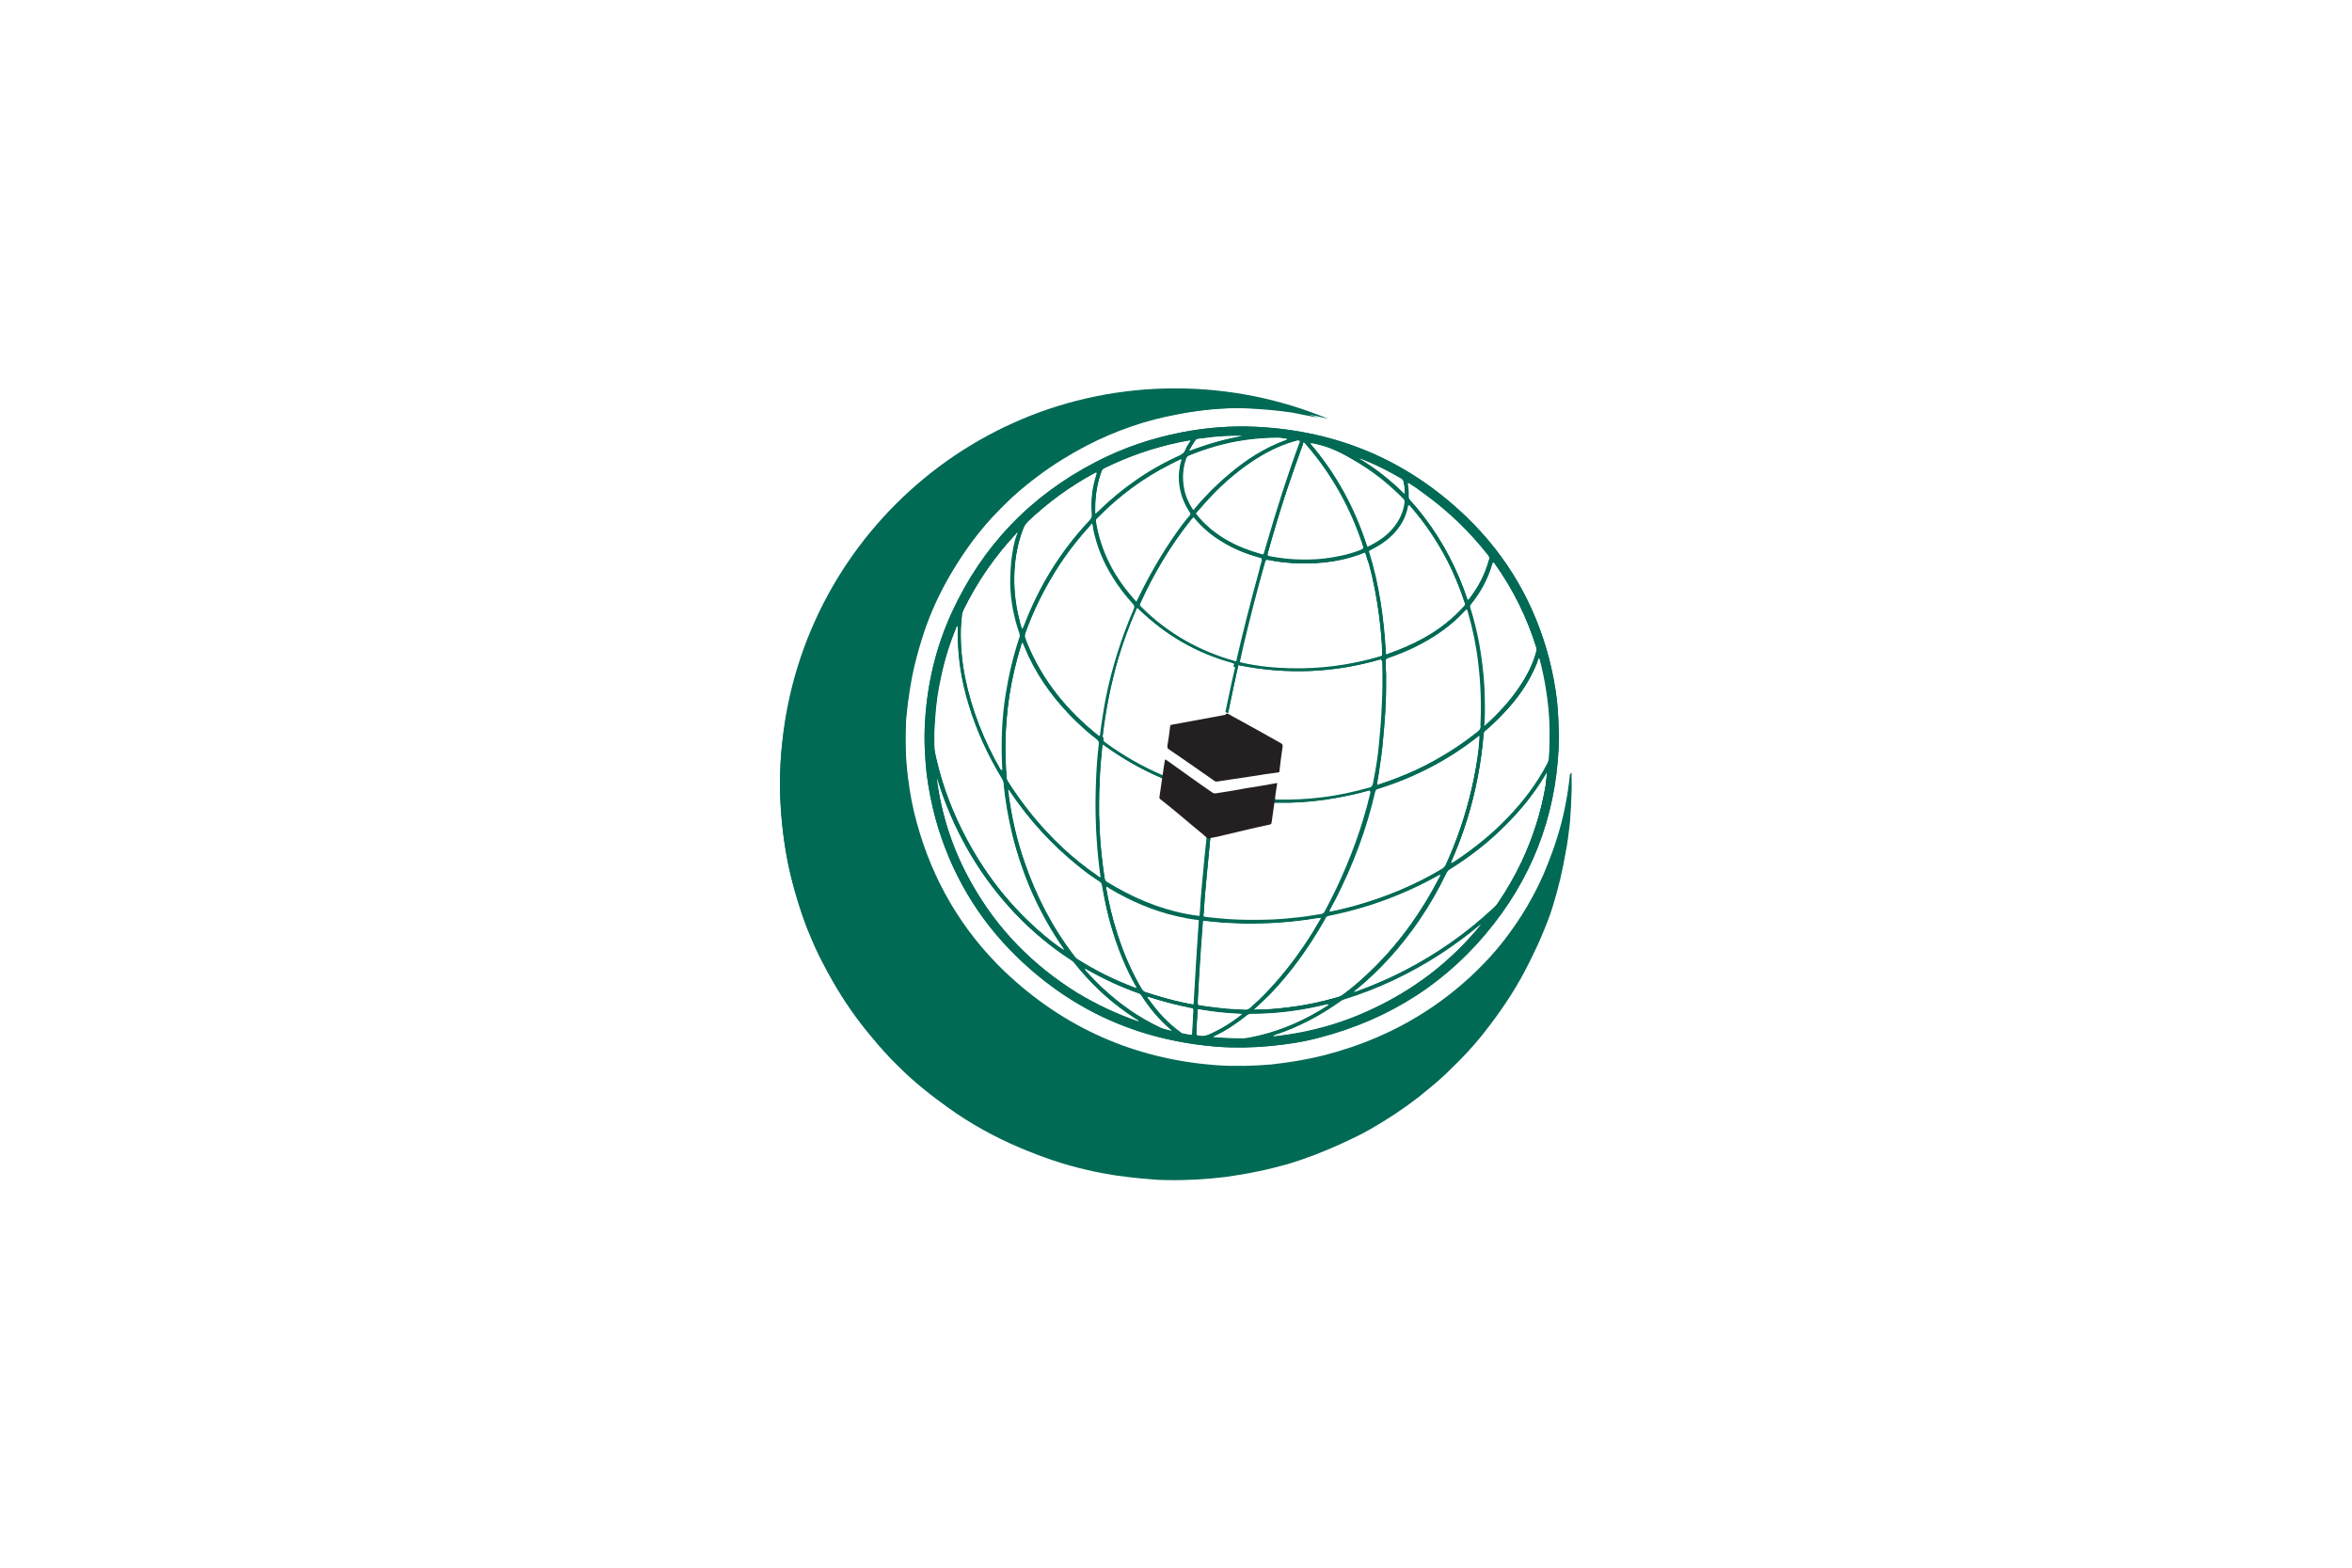 <?xml version="1.0" encoding="UTF-8"?> <svg xmlns="http://www.w3.org/2000/svg" xmlns:xlink="http://www.w3.org/1999/xlink" version="1.1" id="Layer_1" x="0px" y="0px" viewBox="0 0 600 400" style="enable-background:new 0 0 600 400;" xml:space="preserve"> <style type="text/css"> .st0{fill:#FFFFFF;} .st1{fill:#006A55;} .st2{fill:#242021;} </style> <rect class="st0" width="600" height="400"></rect> <g> <path class="st1" d="M400.9,197.1c0,1.8,0.1,3.6,0,5.4c-0.1,2.4-0.2,4.8-0.4,7.3c-0.3,2.6-0.6,5.2-1.1,7.7 c-0.8,4.7-1.9,9.3-3.3,13.8c-0.8,2.7-1.9,5.3-3,7.9c-0.9,2.2-2,4.3-3,6.4c-2.8,5.7-6.3,11.1-10.2,16.2c-2.4,3.2-5,6.2-7.8,9 c-1.6,1.6-3.2,3.2-4.9,4.7c-1.8,1.6-3.6,3-5.4,4.5c-3.9,3-8,5.7-12.2,8.1c-2.4,1.4-5,2.6-7.6,3.8c-4.4,2-8.8,3.7-13.4,5.1 c-2.6,0.7-5.2,1.4-7.8,1.9c-2.7,0.6-5.4,1-8.1,1.4c-5,0.6-10,0.9-15,0.8c-2.2,0-4.4-0.2-6.5-0.4c-2.2-0.2-4.5-0.5-6.7-0.8 c-2.4-0.4-4.8-0.8-7.2-1.4c-5.9-1.3-11.5-3.3-17-5.6c-6.6-2.8-12.8-6.2-18.6-10.4c-4.3-3.1-8.5-6.4-12.3-10.2c-2.6-2.5-5-5.2-7.3-8 c-3.6-4.3-6.8-8.9-9.6-13.8c-1.2-2.1-2.4-4.3-3.5-6.5c-1.2-2.4-2.2-4.9-3.2-7.3c-1.6-4.2-2.9-8.5-4-12.9c-0.7-2.9-1.3-5.8-1.7-8.8 c-0.4-2.8-0.7-5.6-0.9-8.4c-0.3-3.8-0.3-7.7-0.1-11.5c0.1-2.9,0.5-5.8,0.9-8.7c0.5-4,1.4-8,2.4-11.9c0.7-2.8,1.7-5.6,2.7-8.4 c1-2.8,2.1-5.6,3.4-8.4c1.4-2.9,3-5.8,4.6-8.7c2.1-3.5,4.4-7,6.9-10.2c1.4-1.8,3-3.6,4.5-5.3c3.1-3.6,6.6-6.8,10.2-9.9 c3-2.5,6.1-4.8,9.3-6.9c3.2-2.1,6.6-4.1,10-5.9c3.7-1.9,7.4-3.5,11.3-4.9c3.2-1.1,6.3-2.2,9.6-3c2.3-0.6,4.7-1,7.1-1.5 c3.2-0.7,6.5-0.9,9.8-1.2c3.7-0.3,7.3-0.4,11-0.3c2.6,0.1,5.1,0.2,7.7,0.5c2,0.2,4,0.6,6.1,0.9c3.9,0.5,7.6,1.5,11.3,2.5 c2.7,0.7,5.2,1.6,7.8,2.6c0.2,0.1,0.3,0.3,0.6,0.2c-2.2-0.4-4.3-0.9-6.5-1.3c-3.9-0.6-7.8-0.9-11.7-1.1c-2-0.1-4.1-0.1-6.1,0 c-2.1,0.1-4.2,0.3-6.3,0.6c-3.4,0.4-6.7,1.1-9.9,1.8c-4.9,1.1-9.6,2.8-14.2,4.8c-1.6,0.7-3.2,1.6-4.8,2.4c-2.4,1.2-4.7,2.5-6.9,3.9 c-1.2,0.8-2.4,1.7-3.6,2.5c-2.1,1.6-4.2,3.2-6.2,4.9c-2,1.7-3.8,3.5-5.6,5.4c-3.8,3.8-7,8.1-9.9,12.6c-2.9,4.5-5.4,9.2-7.4,14.2 c-1.5,3.7-2.6,7.5-3.6,11.3c-0.7,2.7-1.2,5.4-1.6,8.1c-0.3,1.8-0.5,3.6-0.7,5.4c-0.2,1.5-0.2,3-0.3,4.5c-0.1,2.4,0,4.9,0.1,7.3 c0.1,2.1,0.3,4.1,0.6,6.2c0.4,3.4,1.1,6.8,2,10.1c0.9,3.7,2.1,7.3,3.6,10.8c1.7,4.2,3.7,8.3,6.1,12.1c2,3.3,4.2,6.4,6.7,9.4 c3.2,3.9,6.7,7.5,10.5,10.8c2.6,2.3,5.5,4.4,8.4,6.3c2.4,1.6,4.9,3.1,7.4,4.4c2.1,1.1,4.2,2.1,6.3,3c1.7,0.7,3.4,1.3,5.2,1.9 c3.5,1.3,7.2,2.2,10.8,3c2.1,0.5,4.2,0.8,6.3,1c1.7,0.2,3.5,0.4,5.2,0.6c1.6,0.1,3.2,0.1,4.7,0.2c2.8,0.1,5.5,0,8.2-0.3 c2-0.2,4.1-0.5,6.1-0.8c4.6-0.7,9.1-1.9,13.6-3.3c2.3-0.7,4.5-1.7,6.8-2.6c4.2-1.8,8.2-3.9,12.1-6.4c4-2.5,7.6-5.4,11.1-8.5 c4-3.5,7.5-7.4,10.7-11.6c2.2-2.9,4.3-5.9,6.1-9c2-3.4,3.8-7,5.2-10.7c1.9-4.7,3.4-9.5,4.4-14.4c0.6-2.9,1-5.7,1.3-8.6 C400.8,197.4,400.7,197.2,400.9,197.1z"></path> <path class="st1" d="M397.7,187.7c-0.2,17.8-5.6,33.9-16.6,48c-11.5,14.8-26.5,24.4-44.7,29.1c-4.1,1.1-8.3,1.7-12.5,2.1 c-4.3,0.4-8.7,0.5-13,0.2c-19.8-1.5-36.9-8.9-51.2-22.7c-10.3-9.9-17.3-21.9-21.1-35.7c-1-3.7-1.7-7.4-2.2-11.2 c-0.5-4.6-0.7-9.1-0.4-13.7c0.6-9.6,2.8-18.8,6.8-27.5c7.8-17,20.1-29.8,36.7-38.4c6.9-3.6,14.3-6.1,22-7.6 c6.2-1.2,12.5-1.7,18.9-1.4c20.7,1,38.6,8.5,53.6,22.9c10.5,10.1,17.5,22.2,21.2,36.3c0.9,3.6,1.6,7.2,2,10.8 C397.5,181.8,397.6,184.8,397.7,187.7z M282.3,226.3C282.3,226.2,282.3,226.2,282.3,226.3C282.2,226.2,282.2,226.3,282.3,226.3 c-0.1,0.1-0.1,0.2-0.1,0.3c0.7,4,1.6,7.9,2.9,11.8c1.6,4.9,3.6,9.6,6.2,14c0.2,0.3,0.4,0.5,0.8,0.7c3.4,1.1,6.8,2.1,10.2,2.8 c0.7,0.1,1.4,0.3,2.1,0.4c0-0.1,0-0.2,0-0.3c0.2-3.4,0.4-6.7,0.6-10.1c0.1-2.1,0.3-4.2,0.4-6.3c0.1-1.5,0.2-2.9,0.3-4.4 c0-0.3,0-0.4-0.3-0.4c-0.1,0-0.2,0-0.2,0c-1.7-0.2-3.3-0.5-5-0.9c-6.1-1.4-11.9-3.9-17.3-7.1C282.8,226.5,282.6,226.3,282.3,226.3z M296.4,198.6c0,0-0.1,0-0.1-0.1c-5.2-2.2-10-5-14.6-8.3c-0.1-0.1-0.2-0.2-0.4-0.2c-0.1,0.1-0.1,0.3-0.1,0.4 c-0.2,1.9-0.3,3.8-0.5,5.7c-0.2,3.9-0.3,7.8-0.3,11.6c0.1,3.3,0.2,6.7,0.6,10c0.2,2.1,0.5,4.2,0.8,6.3c0.1,0.4,0.2,0.6,0.5,0.8 c6.3,3.9,13,6.8,20.3,8.2c1.1,0.2,2.2,0.4,3.3,0.5c0-0.4,0.1-0.8,0.1-1.2c0.2-2.2,0.3-4.4,0.5-6.6c0.2-2.5,0.5-5,0.7-7.5 c0.2-1.6,0.3-3.1,0.5-4.7c0.3,0.3,0.7,0.4,1.1,0.2c0,0.3-0.1,0.5-0.1,0.8c-0.1,1.4-0.3,2.8-0.4,4.2c-0.2,2.5-0.5,5-0.7,7.5 c-0.2,2.2-0.4,4.4-0.5,6.5c0,0.2,0,0.4-0.1,0.6c0,0.2,0,0.3,0.2,0.3c0.2,0,0.4,0.1,0.6,0.1c1,0.1,2,0.2,3,0.3 c2.9,0.3,5.9,0.4,8.8,0.4c3.4,0,6.7-0.2,10.1-0.5c2.5-0.3,4.9-0.6,7.3-1c0.4-0.1,0.6-0.2,0.8-0.6c1-1.9,2-3.7,2.9-5.7 c3.8-7.8,6.7-15.9,8.7-24.3c0-0.2,0.1-0.4,0.1-0.6c-0.1-0.1-0.2,0-0.3,0c-2.8,0.8-5.6,1.4-8.4,1.9c-3.9,0.7-7.8,1.1-11.7,1.2 c-1.4,0-2.8,0-4.2,0c0.1-0.4,0-0.8,0.2-1.1c0.2,0,0.4,0,0.5,0c3.9,0.1,7.8-0.1,11.7-0.6c4.1-0.5,8-1.4,12-2.5 c0.4-0.1,0.6-0.3,0.7-0.8c0.7-3.5,1.3-7,1.6-10.5c0.3-3.3,0.6-6.5,0.7-9.8c0.2-3.5,0.2-7.1,0.1-10.6c0-0.2,0-0.4-0.1-0.7 c-12,3.5-24.1,4-36.4,1.5c-0.9,4.1-1.8,8.2-2.6,12.2c-0.3-0.1-0.7-0.3-1.1-0.2c0.6-2.8,1.2-5.7,1.8-8.5c0.2-1.2,0.5-2.3,0.8-3.5 c0.1-0.4,0.1-0.4-0.3-0.5c-0.1,0-0.1,0-0.2-0.1c-9.1-2.5-17-7.1-23.8-13.7c-0.1-0.1-0.2-0.3-0.4-0.3c-0.1,0.1-0.1,0.2-0.2,0.3 c-1.8,4.1-3.3,8.2-4.6,12.5c-1.9,6.5-3.2,13.1-4,19.8c0,0.4,0,0.6,0.4,0.8c0.1,0.1,0.2,0.1,0.3,0.2c4.5,3.3,9.3,6,14.4,8.2 C296.6,197.8,296.5,198.2,296.4,198.6z M348.2,141c-4.1,1.7-8.3,2.5-12.6,2.7c-4,0.2-8,0-11.9-0.8c-0.7-0.1-0.7-0.1-0.9,0.6 c-2,7-3.8,14.1-5.5,21.2c-0.3,1.4-0.6,2.7-0.9,4.1c0.1,0,0.1,0.1,0.2,0.1c0.1,0,0.2,0.1,0.4,0.1c4,0.9,8.1,1.3,12.2,1.4 c3.8,0.1,7.7-0.1,11.5-0.6c3.8-0.5,7.6-1.3,11.3-2.4c0.7-0.2,0.6-0.1,0.6-0.8c-0.1-3.2-0.4-6.4-0.8-9.5c-0.6-4.5-1.4-8.9-2.6-13.3 C348.8,143,348.5,142,348.2,141z M260.8,164C260.7,164,260.7,164.1,260.8,164c-0.2,0.2-0.2,0.4-0.3,0.6c-1.3,4.2-2.3,8.5-3,12.9 c-0.6,4.2-1,8.5-1,12.8c0,2.7,0.1,5.4,0.3,8.1c0,0.3,0.1,0.6,0.3,0.9c1.9,3,4,5.9,6.2,8.6c4.8,5.9,10.3,11.1,16.6,15.4 c0.2,0.1,0.4,0.3,0.7,0.4c0.1-0.1,0-0.2,0-0.4c-0.4-2.9-0.7-5.7-0.9-8.6c-0.3-4.2-0.4-8.5-0.3-12.7c0.1-4.1,0.3-8.1,0.8-12.2 c0.1-0.5-0.1-0.8-0.5-1.2c-2.5-1.9-4.7-4-6.9-6.2c-5-5.2-9-11-11.7-17.7C261,164.6,261,164.3,260.8,164z M278.6,133.6 c-0.2,0.1-0.4,0.3-0.5,0.5c-3.3,3.6-6.3,7.5-8.9,11.7c-3.1,5-5.7,10.3-7.7,15.9c-0.1,0.4-0.1,0.7,0,1c0.2,0.5,0.4,1.1,0.6,1.6 c3.9,9.4,10.1,17,18,23.3c0.1,0.1,0.2,0.2,0.3,0.1c0,0,0-0.1,0-0.1c0.4-3.2,0.9-6.4,1.5-9.6c1.6-7.9,4-15.5,7.2-22.8 c0.2-0.4,0.2-0.7-0.2-1c-2-2.1-3.8-4.5-5.3-7c-2.3-3.8-4-7.8-4.9-12.1C278.8,134.6,278.7,134.1,278.6,133.6z M377.4,187.8 c-0.1,0-0.1,0-0.1,0c-0.1,0.1-0.2,0.1-0.2,0.2c-7.6,6-16.2,10.4-25.4,13.3c-0.5,0.1-0.7,0.3-0.8,0.8c-2.2,9.6-5.7,18.8-10.2,27.6 c-0.5,1-1,1.9-1.5,2.8c0.2,0.1,0.4,0,0.6,0c2-0.4,3.9-0.9,5.8-1.4c7.9-2.2,15.4-5.3,22.4-9.5c0.3-0.2,0.5-0.4,0.7-0.7 c3-6.5,5.2-13.2,6.8-20.1c0.7-3.2,1.3-6.4,1.7-9.7C377.2,190.1,377.3,189,377.4,187.8z M351.3,200.2c0.3,0.1,0.4-0.1,0.6-0.1 c6.5-2.1,12.6-4.9,18.3-8.6c2.3-1.5,4.6-3.1,6.7-4.8c0.4-0.3,0.7-0.7,0.6-1.2c0-0.4,0-0.8,0-1.2c0.3-5,0.1-10-0.6-14.9 c-0.5-4.4-1.4-8.7-2.6-12.9c-0.1-0.3-0.1-0.6-0.3-0.8c-0.2,0-0.2,0.1-0.3,0.2c-3.5,3.8-7.6,6.6-12.1,9c-2.5,1.2-5,2.3-7.6,3.2 c-0.6,0.2-0.5,0.1-0.5,0.7c0,1.1,0,2.2,0.1,3.3c0,3.1,0,6.2-0.2,9.3c-0.2,2.9-0.4,5.7-0.7,8.6c-0.2,2.1-0.5,4.1-0.8,6.1 C351.8,197.3,351.5,198.7,351.3,200.2z M271.5,242.4c-0.1-0.1-0.2-0.3-0.3-0.4c-6.2-8.8-10.4-18.6-13-29c-1.1-4.3-1.8-8.6-2.2-13 c0-0.5-0.2-0.8-0.4-1.2c-3.6-5.9-6.5-12.2-8.5-18.8c-2-6.5-3-13.1-2.8-19.8c0-0.1,0.1-0.2-0.1-0.3c-0.1,0.1-0.2,0.2-0.2,0.3 c-1.7,4.1-3,8.3-3.9,12.6c-0.7,3.5-1.3,7-1.5,10.6c-0.2,2.3-0.2,4.6-0.2,6.9c0,1.4,0.4,2.8,0.7,4.1c1.6,6.9,4.2,13.4,7.5,19.6 c5.4,10.2,12.6,19,21.7,26.2C269.3,240.9,270.3,241.7,271.5,242.4z M304.5,132c-0.1,0-0.1,0-0.1,0c-0.1,0.1-0.2,0.3-0.4,0.4 c-5.3,6.6-9.6,13.8-13.1,21.5c-0.2,0.5-0.3,0.4,0.2,0.8c3.4,3.4,7.1,6.3,11.3,8.6c3.9,2.2,8,3.9,12.3,5.1c0.6,0.2,0.6,0.2,0.7-0.4 c0,0,0-0.1,0-0.1c1.7-7.4,3.5-14.8,5.6-22.1c0.3-1,0.5-2,0.8-3c0.1-0.3,0-0.4-0.3-0.5c-0.1,0-0.3-0.1-0.4-0.1 c-3.2-0.9-6.3-2.1-9.2-3.9C309.1,136.7,306.5,134.6,304.5,132z M394.6,197.3c-0.1,0-0.1,0-0.1,0c-0.1,0.1-0.2,0.2-0.2,0.4 c-2.8,4.8-6.3,9-10.2,12.9c-4.3,4.3-9.1,8-14.2,11.2c-0.4,0.2-0.6,0.5-0.8,0.9c-2,4.2-4.3,8.2-6.9,12c-4.6,6.8-10,12.8-16.4,18 c-0.1,0.1-0.3,0.2-0.3,0.3c0,0,0.1,0,0.1,0c0.2-0.1,0.4-0.1,0.6-0.2c4.1-1.4,8.1-3.2,12-5.2c8.4-4.4,16.1-9.7,23-16.2 c0.3-0.3,0.6-0.6,0.8-0.9c2.3-3.4,4.4-7,6.2-10.8c2.9-6.2,5-12.7,6.1-19.5C394.3,199.3,394.5,198.3,394.6,197.3z M319.9,257.6 c0.2,0,0.3,0,0.4,0c2.8,0,5.6-0.2,8.4-0.6c4.3-0.5,8.5-1.4,12.6-2.6c0.4-0.1,0.7-0.3,1.1-0.5c2.9-2.1,5.6-4.5,8.1-7 c6.8-6.8,12.3-14.6,16.7-23.1c0.1-0.2,0.2-0.3,0.2-0.5c-0.2,0-0.4,0.1-0.5,0.2c-2.6,1.4-5.2,2.8-7.8,3.9c-6.5,2.9-13.3,5-20.2,6.4 c-0.3,0.1-0.5,0.2-0.7,0.5c-0.2,0.4-0.5,0.8-0.7,1.3c-3.8,6.5-8.1,12.5-13.3,18C322.8,254.9,321.5,256.2,319.9,257.6z M370.2,220.2 c0.2,0,0.3-0.1,0.4-0.2c5-3.2,9.6-7,13.8-11.3c4-4.2,7.5-8.8,10.2-13.9c0.2-0.5,0.4-0.9,0.4-1.4c0.1-2.1,0.2-4.3,0.2-6.4 c0-5-0.6-9.9-1.6-14.8c-0.3-1.4-0.6-2.8-1-4.2c-0.1,0-0.2,0.1-0.2,0.2c-0.1,0.4-0.3,0.8-0.4,1.2c-1.6,3.9-3.8,7.4-6.6,10.6 c-2,2.3-4.1,4.5-6.4,6.4c-0.3,0.2-0.4,0.4-0.5,0.8c-0.3,3.7-0.8,7.4-1.5,11c-1.4,7.4-3.6,14.6-6.7,21.5 C370.3,219.8,370.2,220,370.2,220.2z M353.6,166.9c0.2,0.1,0.3,0,0.5-0.1c3.1-1.1,6.2-2.4,9.1-4c3.8-2.1,7.3-4.8,10.2-8 c0.4-0.4,0.4-0.7,0.2-1.2c-1.2-3.6-2.6-7-4.3-10.4c-2.6-5-5.7-9.7-9.4-13.9c-0.1-0.2-0.2-0.4-0.4-0.4c-0.1,0.1-0.1,0.2-0.1,0.2 c-0.4,2.3-1.4,4.4-2.9,6.2c-1.7,2-3.7,3.5-6,4.7c-0.4,0.2-0.7,0.4-1.1,0.6C351.8,149.1,353.1,157.9,353.6,166.9z M257.2,201.5 c0,0.3,0,0.4,0.1,0.6c0.1,1,0.3,2,0.4,2.9c0.8,5.1,2,10.1,3.7,14.9c3,8.7,7.1,16.7,12.7,24c0.2,0.3,0.5,0.6,0.8,0.8 c4.6,2.9,9.4,5.3,14.5,7.2c0.2,0.1,0.3,0.2,0.5,0.1c0-0.1-0.1-0.1-0.1-0.2c-2.8-4.9-4.9-10.1-6.4-15.5c-1-3.4-1.7-6.8-2.3-10.3 c-0.1-0.5-0.3-0.8-0.7-1.1c-2-1.3-3.8-2.6-5.6-4.1c-6.6-5.4-12.3-11.6-17.1-18.7C257.5,201.9,257.5,201.7,257.2,201.5z M259.5,135.9c-0.2,0.1-0.3,0.2-0.4,0.4c-5.4,5.8-9.8,12.2-13.3,19.3c-0.2,0.4-0.3,0.8-0.4,1.2c-0.1,1.2-0.2,2.5-0.3,3.7 c-0.1,4.2,0.3,8.3,1.1,12.4c1.7,8.3,4.8,16.1,9,23.4c0.1,0.1,0.1,0.3,0.3,0.3c0-0.7-0.1-1.3-0.1-2c-0.2-5.7,0.1-11.4,0.9-17.1 c0.8-5,1.9-9.8,3.5-14.6c0.2-0.5,0.2-0.9,0-1.3c-1.4-4.1-2.1-8.3-2.3-12.6c-0.1-2,0-4,0.3-6c0.3-2.2,0.6-4.4,1.4-6.5 C259.4,136.3,259.5,136.1,259.5,135.9z M337,234.2c-0.4,0.1-0.7,0.1-1,0.1c-4.1,0.7-8.3,1.1-12.4,1.3c-5.4,0.2-10.8,0-16.2-0.6 c-0.4-0.1-0.4-0.1-0.5,0.3c-0.2,2.3-0.3,4.6-0.5,6.8c-0.1,2.1-0.3,4.2-0.4,6.3c-0.2,2.5-0.3,5-0.4,7.4c0,0.6,0,0.6,0.6,0.7 c1.2,0.2,2.4,0.4,3.7,0.5c2.6,0.3,5.3,0.5,7.9,0.6c0.3,0,0.6-0.1,0.9-0.3c1.7-1.4,3.2-2.9,4.7-4.5c4.3-4.6,8.1-9.6,11.4-14.9 C335.5,236.7,336.2,235.5,337,234.2z M289.9,153.5c0.1-0.3,0.2-0.5,0.3-0.7c2.7-5.9,5.9-11.4,9.7-16.7c1.1-1.6,2.3-3.2,3.6-4.7 c0.2-0.3,0.2-0.4,0-0.7c-0.3-0.5-0.6-1-0.9-1.5c-1.8-3.3-2.4-6.8-1.6-10.5c0.1-0.5,0.2-1,0.4-1.5c-0.2,0-0.4,0.1-0.5,0.1 c-0.8,0.4-1.6,0.8-2.4,1.2c-7,3.5-13.1,8.1-18.6,13.7c-0.2,0.2-0.3,0.4-0.3,0.7c0.3,2,0.7,3.9,1.4,5.8c1.8,5.5,4.9,10.3,8.7,14.5 C289.7,153.3,289.8,153.4,289.9,153.5z M332.6,112.9c-0.1,0.2-0.2,0.4-0.3,0.7c-1.4,3.8-2.7,7.6-4,11.4c-1.8,5.4-3.4,10.8-4.9,16.2 c-0.1,0.5-0.1,0.5,0.4,0.6c2.1,0.4,4.3,0.7,6.4,0.8c2.5,0.1,5.1,0.1,7.6-0.2c3.2-0.4,6.3-1,9.2-2.2c0.8-0.3,0.8-0.3,0.5-1.2 c-3.2-9.5-7.9-18.2-14.5-25.7C332.9,113.2,332.8,113,332.6,112.9z M380.9,143.5c-0.1,0.1-0.1,0.2-0.1,0.3c-1.1,3.8-3,7.3-5.5,10.4 c-0.2,0.3-0.2,0.5-0.1,0.8c0.9,2.9,1.6,5.8,2.2,8.8c0.7,3.9,1.2,7.9,1.4,11.8c0.1,3,0.2,6,0,9c0,0.2-0.1,0.3,0,0.5 c0.1-0.1,0.2-0.1,0.2-0.2c3.2-2.9,6.2-6.1,8.6-9.7c1.9-2.8,3.4-5.7,4.3-9c0.1-0.3,0.1-0.7,0-1c-2.4-7.7-5.9-14.8-10.6-21.4 C381.1,143.8,381.1,143.6,380.9,143.5z M305.1,131c0.1,0.1,0.1,0.2,0.2,0.3c0.2,0.3,0.5,0.6,0.7,0.9c4.3,4.8,9.7,7.5,15.9,9.2 c0.2,0.1,0.3,0,0.4-0.2c0.2-0.8,0.5-1.6,0.7-2.4c2.5-8.6,5.2-17.2,8.3-25.6c0.1-0.2,0.3-0.5,0.1-0.7c-0.2-0.2-0.5-0.1-0.8,0 c-0.1,0-0.2,0.1-0.4,0.1c-4,1.2-7.6,3-11,5.3c-4.6,3.1-8.7,6.8-12.3,11C306.4,129.6,305.8,130.3,305.1,131z M260.8,160.5 c0.1-0.3,0.2-0.4,0.2-0.6c3.8-10.1,9.3-19.2,16.7-27c0.5-0.5,0.7-1,0.7-1.8c-0.2-3.4,0.2-6.8,1.2-10.1c0-0.1,0.2-0.3,0-0.4 c0,0-0.1,0-0.1,0c-0.1,0.1-0.3,0.1-0.4,0.2c-6.1,3.3-11.7,7.4-16.8,12.2c-0.6,0.6-1,1.2-1.3,2c-1.3,3.5-2,7.1-2.2,10.8 c-0.2,4.1,0.2,8.2,1.2,12.1C260.2,158.7,260.4,159.6,260.8,160.5z M290.5,260.6c-0.2-0.3-0.4-0.4-0.6-0.5c-0.8-0.5-1.6-1.1-2.4-1.6 c-5.1-3.6-9.6-7.9-13.5-12.8c-0.2-0.3-0.5-0.5-0.8-0.7c-5.2-3.4-10-7.4-14.3-11.9c-8.6-9.1-14.8-19.6-18.9-31.4 c-0.4-1.1-0.7-2.1-1-3.2c1.2,9.6,4.2,18.6,9,27c6.5,11.5,15.5,20.7,26.7,27.7C279.7,256.2,284.9,258.7,290.5,260.6z M348.8,139.4 c0.1,0,0.2,0,0.2,0c2.4-1.2,4.6-2.7,6.3-4.7c1.6-1.9,2.6-4,2.9-6.5c0.1-0.4,0-0.6-0.3-0.9c-3.8-3.9-7.9-7.2-12.7-9.9 c-3.1-1.7-6.2-3.3-9.7-4.1c-0.4-0.1-0.8-0.2-1.3-0.2C341,120.9,345.7,129.7,348.8,139.4z M359.2,123.2c0,0.3,0,0.4,0,0.6 c0.2,1,0.3,2,0.2,3c0,0.3,0.1,0.6,0.3,0.8c1.4,1.5,2.7,3.1,3.9,4.7c4.7,6.2,8.2,13.1,10.7,20.4c0,0.1,0.1,0.3,0.2,0.4 c0.1-0.1,0.1-0.2,0.2-0.2c2.3-3,4-6.4,5.1-10c0.1-0.5,0-0.8-0.2-1.1c-4.7-6-10.1-11.3-16.3-15.7C362,125.1,360.7,124.2,359.2,123.2 z M304.4,130.1c0.2-0.1,0.3-0.3,0.5-0.5c2.6-3.1,5.4-5.9,8.5-8.5c4.4-3.8,9.2-6.9,14.8-8.9c0.1,0,0.2-0.1,0.2-0.2 c-0.8-0.1-1.6-0.3-2.3-0.3c-2.8,0-5.6,0.2-8.4,0.6c-5,0.7-9.7,2.1-14.4,4c-0.3,0.1-0.5,0.3-0.6,0.7c-0.8,2.4-1.1,4.8-0.6,7.2 C302.4,126.3,303.2,128.3,304.4,130.1z M324.8,264.4c9.6-1,18.7-3.7,27.4-8c10-5,18.6-11.9,25.6-20.5c-0.2,0.1-0.4,0.2-0.5,0.4 c-3.1,2.5-6.3,4.9-9.6,7.1c-7.7,5-15.9,9-24.8,11.7c-0.3,0.1-0.6,0.2-0.8,0.4c-5.2,3.7-10.8,6.7-16.9,8.7 C325.1,264.2,324.9,264.2,324.8,264.4z M303.7,112.4c-0.3,0-0.6,0.1-0.8,0.1c-0.7,0.1-1.4,0.3-2.1,0.4c-6.6,1.4-13,3.6-19.1,6.6 c-0.4,0.2-0.6,0.4-0.7,0.8c-1.1,3-1.6,6.1-1.6,9.3c0,0.5,0,0.9,0,1.5c0.2-0.2,0.4-0.4,0.5-0.5c6.1-6,13.1-10.9,20.9-14.4 c0.7-0.3,1.3-0.7,1.5-1.5C302.7,113.9,303.2,113.2,303.7,112.4z M338.9,256.3c-0.2-0.1-0.3,0-0.5,0c-6.3,1.5-12.7,2.4-19.3,2.4 c-0.4,0-0.6,0.1-0.9,0.3c-2.6,2.1-5.4,4-8.4,5.4c-0.1,0-0.3,0.1-0.2,0.2c2.4,0.2,4.8,0.3,7.1,0.3c0.5,0,0.9,0,1.4-0.1 c1-0.2,2-0.4,3-0.6c6.3-1.5,12-4.2,17.5-7.6C338.7,256.5,338.9,256.4,338.9,256.3z M298.9,263c-0.1-0.2-0.1-0.2-0.1-0.2 c-3-2.5-5.5-5.5-7.6-8.8c-0.2-0.3-0.4-0.4-0.6-0.5c-4.6-1.6-9.1-3.7-13.3-6.1c-0.1-0.1-0.2-0.2-0.4-0.1c0.1,0.2,0.3,0.3,0.4,0.5 c1.3,1.4,2.6,2.8,4,4.1c4.4,4.2,9.4,7.7,15,10.3C297,262.6,297.9,262.7,298.9,263z M292.7,254.4c0.1,0.3,0.3,0.5,0.5,0.7 c2.2,3.1,4.8,5.8,7.8,8.1c0.2,0.1,0.4,0.3,0.6,0.4c0.7,0.2,1.5,0.3,2.2,0.4c0.2,0,0.3,0,0.3-0.2c0-0.1,0-0.2,0-0.4 c0.1-1.8,0.2-3.6,0.3-5.4c0-0.7,0-0.7-0.7-0.8c-3.5-0.7-7-1.6-10.4-2.7C293.1,254.4,293,254.3,292.7,254.4z M305.6,257.5 c-0.1,0.2-0.1,0.4-0.1,0.6c-0.1,1.8-0.2,3.6-0.3,5.3c0,0.7,0,0.7,0.6,0.8c0.8,0.2,1.5,0.1,2.3-0.2c3.1-1.3,5.9-3,8.5-5.1 c0.1,0,0.1-0.1,0.1-0.2c-1.9-0.1-3.7-0.2-5.6-0.4C309.3,258.1,307.4,257.8,305.6,257.5z M358.3,126c0.1-1.1-0.1-2.1-0.3-3.1 c-0.1-0.4-0.2-0.6-0.6-0.8c-2.7-1.6-5.5-3-8.3-4.2c-0.8-0.3-1.5-0.7-2.3-0.9C351,119.5,354.8,122.6,358.3,126z M316.9,111.2 c-0.3,0-0.5,0-0.8,0c-1.3,0-2.5,0.1-3.8,0.1c-2.3,0.1-4.5,0.4-6.8,0.7c-0.3,0-0.4,0.2-0.6,0.4c-0.5,0.7-0.9,1.4-1.3,2.1 c-0.1,0.1-0.2,0.2-0.2,0.5C307.9,113.3,312.3,112.1,316.9,111.2z"></path> <path class="st1" d="M397.7,187.7c-0.2,17.8-5.6,33.9-16.6,48c-11.5,14.8-26.5,24.4-44.7,29.1c-4.1,1.1-8.3,1.7-12.5,2.1 c-4.3,0.4-8.7,0.5-13,0.2c-19.8-1.5-36.9-8.9-51.2-22.7c-10.3-9.9-17.3-21.9-21.1-35.7c-1-3.7-1.7-7.4-2.2-11.2 c-0.5-4.6-0.7-9.1-0.4-13.7c0.6-9.6,2.8-18.8,6.8-27.5c7.8-17,20.1-29.8,36.7-38.4c6.9-3.6,14.3-6.1,22-7.6 c6.2-1.2,12.5-1.7,18.9-1.4c20.7,1,38.6,8.5,53.6,22.9c10.5,10.1,17.5,22.2,21.2,36.3c0.9,3.6,1.6,7.2,2,10.8 C397.5,181.8,397.6,184.8,397.7,187.7z M282.3,226.3C282.3,226.2,282.3,226.2,282.3,226.3C282.2,226.2,282.2,226.3,282.3,226.3 c-0.1,0.1-0.1,0.2-0.1,0.3c0.7,4,1.6,7.9,2.9,11.8c1.6,4.9,3.6,9.6,6.2,14c0.2,0.3,0.4,0.5,0.8,0.7c3.4,1.1,6.8,2.1,10.2,2.8 c0.7,0.1,1.4,0.3,2.1,0.4c0-0.1,0-0.2,0-0.3c0.2-3.4,0.4-6.7,0.6-10.1c0.1-2.1,0.3-4.2,0.4-6.3c0.1-1.5,0.2-2.9,0.3-4.4 c0-0.3,0-0.4-0.3-0.4c-0.1,0-0.2,0-0.2,0c-1.7-0.2-3.3-0.5-5-0.9c-6.1-1.4-11.9-3.9-17.3-7.1C282.8,226.5,282.6,226.3,282.3,226.3z M296.4,198.6c0,0-0.1,0-0.1-0.1c-5.2-2.2-10-5-14.6-8.3c-0.1-0.1-0.2-0.2-0.4-0.2c-0.1,0.1-0.1,0.3-0.1,0.4 c-0.2,1.9-0.3,3.8-0.5,5.7c-0.2,3.9-0.3,7.8-0.3,11.6c0.1,3.3,0.2,6.7,0.6,10c0.2,2.1,0.5,4.2,0.8,6.3c0.1,0.4,0.2,0.6,0.5,0.8 c6.3,3.9,13,6.8,20.3,8.2c1.1,0.2,2.2,0.4,3.3,0.5c0-0.4,0.1-0.8,0.1-1.2c0.2-2.2,0.3-4.4,0.5-6.6c0.2-2.5,0.5-5,0.7-7.5 c0.2-1.6,0.3-3.1,0.5-4.7c0.3,0.3,0.7,0.4,1.1,0.2c0,0.3-0.1,0.5-0.1,0.8c-0.1,1.4-0.3,2.8-0.4,4.2c-0.2,2.5-0.5,5-0.7,7.5 c-0.2,2.2-0.4,4.4-0.5,6.5c0,0.2,0,0.4-0.1,0.6c0,0.2,0,0.3,0.2,0.3c0.2,0,0.4,0.1,0.6,0.1c1,0.1,2,0.2,3,0.3 c2.9,0.3,5.9,0.4,8.8,0.4c3.4,0,6.7-0.2,10.1-0.5c2.5-0.3,4.9-0.6,7.3-1c0.4-0.1,0.6-0.2,0.8-0.6c1-1.9,2-3.7,2.9-5.7 c3.8-7.8,6.7-15.9,8.7-24.3c0-0.2,0.1-0.4,0.1-0.6c-0.1-0.1-0.2,0-0.3,0c-2.8,0.8-5.6,1.4-8.4,1.9c-3.9,0.7-7.8,1.1-11.7,1.2 c-1.4,0-2.8,0-4.2,0c0.1-0.4,0-0.8,0.2-1.1c0.2,0,0.4,0,0.5,0c3.9,0.1,7.8-0.1,11.7-0.6c4.1-0.5,8-1.4,12-2.5 c0.4-0.1,0.6-0.3,0.7-0.8c0.7-3.5,1.3-7,1.6-10.5c0.3-3.3,0.6-6.5,0.7-9.8c0.2-3.5,0.2-7.1,0.1-10.6c0-0.2,0-0.4-0.1-0.7 c-12,3.5-24.1,4-36.4,1.5c-0.9,4.1-1.8,8.2-2.6,12.2c-0.3-0.1-0.7-0.3-1.1-0.2c0.6-2.8,1.2-5.7,1.8-8.5c0.2-1.2,0.5-2.3,0.8-3.5 c0.1-0.4,0.1-0.4-0.3-0.5c-0.1,0-0.1,0-0.2-0.1c-9.1-2.5-17-7.1-23.8-13.7c-0.1-0.1-0.2-0.3-0.4-0.3c-0.1,0.1-0.1,0.2-0.2,0.3 c-1.8,4.1-3.3,8.2-4.6,12.5c-1.9,6.5-3.2,13.1-4,19.8c0,0.4,0,0.6,0.4,0.8c0.1,0.1,0.2,0.1,0.3,0.2c4.5,3.3,9.3,6,14.4,8.2 C297.4,197.9,296.8,198.5,296.4,198.6z M348.2,141c-4.1,1.7-8.3,2.5-12.6,2.7c-4,0.2-8,0-11.9-0.8c-0.7-0.1-0.7-0.1-0.9,0.6 c-2,7-3.8,14.1-5.5,21.2c-0.3,1.4-0.6,2.7-0.9,4.1c0.1,0,0.1,0.1,0.2,0.1c0.1,0,0.2,0.1,0.4,0.1c4,0.9,8.1,1.3,12.2,1.4 c3.8,0.1,7.7-0.1,11.5-0.6c3.8-0.5,7.6-1.3,11.3-2.4c0.7-0.2,0.6-0.1,0.6-0.8c-0.1-3.2-0.4-6.4-0.8-9.5c-0.6-4.5-1.4-8.9-2.6-13.3 C348.8,143,348.5,142,348.2,141z M260.8,164C260.7,164,260.7,164.1,260.8,164c-0.2,0.2-0.2,0.4-0.3,0.6c-1.3,4.2-2.3,8.5-3,12.9 c-0.6,4.2-1,8.5-1,12.8c0,2.7,0.1,5.4,0.3,8.1c0,0.3,0.1,0.6,0.3,0.9c1.9,3,4,5.9,6.2,8.6c4.8,5.9,10.3,11.1,16.6,15.4 c0.2,0.1,0.4,0.3,0.7,0.4c0.1-0.1,0-0.2,0-0.4c-0.4-2.9-0.7-5.7-0.9-8.6c-0.3-4.2-0.4-8.5-0.3-12.7c0.1-4.1,0.3-8.1,0.8-12.2 c0.1-0.5-0.1-0.8-0.5-1.2c-2.5-1.9-4.7-4-6.9-6.2c-5-5.2-9-11-11.7-17.7C261,164.6,261,164.3,260.8,164z M278.6,133.6 c-0.2,0.1-0.4,0.3-0.5,0.5c-3.3,3.6-6.3,7.5-8.9,11.7c-3.1,5-5.7,10.3-7.7,15.9c-0.1,0.4-0.1,0.7,0,1c0.2,0.5,0.4,1.1,0.6,1.6 c3.9,9.4,10.1,17,18,23.3c0.1,0.1,0.2,0.2,0.3,0.1c0,0,0-0.1,0-0.1c0.4-3.2,0.9-6.4,1.5-9.6c1.6-7.9,4-15.5,7.2-22.8 c0.2-0.4,0.2-0.7-0.2-1c-2-2.1-3.8-4.5-5.3-7c-2.3-3.8-4-7.8-4.9-12.1C278.8,134.6,278.7,134.1,278.6,133.6z M377.4,187.8 c-0.1,0-0.1,0-0.1,0c-0.1,0.1-0.2,0.1-0.2,0.2c-7.6,6-16.2,10.4-25.4,13.3c-0.5,0.1-0.7,0.3-0.8,0.8c-2.2,9.6-5.7,18.8-10.2,27.6 c-0.5,1-1,1.9-1.5,2.8c0.2,0.1,0.4,0,0.6,0c2-0.4,3.9-0.9,5.8-1.4c7.9-2.2,15.4-5.3,22.4-9.5c0.3-0.2,0.5-0.4,0.7-0.7 c3-6.5,5.2-13.2,6.8-20.1c0.7-3.2,1.3-6.4,1.7-9.7C377.2,190.1,377.3,189,377.4,187.8z M351.3,200.2c0.3,0.1,0.4-0.1,0.6-0.1 c6.5-2.1,12.6-4.9,18.3-8.6c2.3-1.5,4.6-3.1,6.7-4.8c0.4-0.3,0.7-0.7,0.6-1.2c0-0.4,0-0.8,0-1.2c0.3-5,0.1-10-0.6-14.9 c-0.5-4.4-1.4-8.7-2.6-12.9c-0.1-0.3-0.1-0.6-0.3-0.8c-0.2,0-0.2,0.1-0.3,0.2c-3.5,3.8-7.6,6.6-12.1,9c-2.5,1.2-5,2.3-7.6,3.2 c-0.6,0.2-0.5,0.1-0.5,0.7c0,1.1,0,2.2,0.1,3.3c0,3.1,0,6.2-0.2,9.3c-0.2,2.9-0.4,5.7-0.7,8.6c-0.2,2.1-0.5,4.1-0.8,6.1 C351.8,197.3,351.5,198.7,351.3,200.2z M271.5,242.4c-0.1-0.1-0.2-0.3-0.3-0.4c-6.2-8.8-10.4-18.6-13-29c-1.1-4.3-1.8-8.6-2.2-13 c0-0.5-0.2-0.8-0.4-1.2c-3.6-5.9-6.5-12.2-8.5-18.8c-2-6.5-3-13.1-2.8-19.8c0-0.1,0.1-0.2-0.1-0.3c-0.1,0.1-0.2,0.2-0.2,0.3 c-1.7,4.1-3,8.3-3.9,12.6c-0.7,3.5-1.3,7-1.5,10.6c-0.2,2.3-0.2,4.6-0.2,6.9c0,1.4,0.4,2.8,0.7,4.1c1.6,6.9,4.2,13.4,7.5,19.6 c5.4,10.2,12.6,19,21.7,26.2C269.3,240.9,270.3,241.7,271.5,242.4z M304.5,132c-0.1,0-0.1,0-0.1,0c-0.1,0.1-0.2,0.3-0.4,0.4 c-5.3,6.6-9.6,13.8-13.1,21.5c-0.2,0.5-0.3,0.4,0.2,0.8c3.4,3.4,7.1,6.3,11.3,8.6c3.9,2.2,8,3.9,12.3,5.1c0.6,0.2,0.6,0.2,0.7-0.4 c0,0,0-0.1,0-0.1c1.7-7.4,3.5-14.8,5.6-22.1c0.3-1,0.5-2,0.8-3c0.1-0.3,0-0.4-0.3-0.5c-0.1,0-0.3-0.1-0.4-0.1 c-3.2-0.9-6.3-2.1-9.2-3.9C309.1,136.7,306.5,134.6,304.5,132z M394.6,197.3c-0.1,0-0.1,0-0.1,0c-0.1,0.1-0.2,0.2-0.2,0.4 c-2.8,4.8-6.3,9-10.2,12.9c-4.3,4.3-9.1,8-14.2,11.2c-0.4,0.2-0.6,0.5-0.8,0.9c-2,4.2-4.3,8.2-6.9,12c-4.6,6.8-10,12.8-16.4,18 c-0.1,0.1-0.3,0.2-0.3,0.3c0,0,0.1,0,0.1,0c0.2-0.1,0.4-0.1,0.6-0.2c4.1-1.4,8.1-3.2,12-5.2c8.4-4.4,16.1-9.7,23-16.2 c0.3-0.3,0.6-0.6,0.8-0.9c2.3-3.4,4.4-7,6.2-10.8c2.9-6.2,5-12.7,6.1-19.5C394.3,199.3,394.5,198.3,394.6,197.3z M319.9,257.6 c0.2,0,0.3,0,0.4,0c2.8,0,5.6-0.2,8.4-0.6c4.3-0.5,8.5-1.4,12.6-2.6c0.4-0.1,0.7-0.3,1.1-0.5c2.9-2.1,5.6-4.5,8.1-7 c6.8-6.8,12.3-14.6,16.7-23.1c0.1-0.2,0.2-0.3,0.2-0.5c-0.2,0-0.4,0.1-0.5,0.2c-2.6,1.4-5.2,2.8-7.8,3.9c-6.5,2.9-13.3,5-20.2,6.4 c-0.3,0.1-0.5,0.2-0.7,0.5c-0.2,0.4-0.5,0.8-0.7,1.3c-3.8,6.5-8.1,12.5-13.3,18C322.8,254.9,321.5,256.2,319.9,257.6z M370.2,220.2 c0.2,0,0.3-0.1,0.4-0.2c5-3.2,9.6-7,13.8-11.3c4-4.2,7.5-8.8,10.2-13.9c0.2-0.5,0.4-0.9,0.4-1.4c0.1-2.1,0.2-4.3,0.2-6.4 c0-5-0.6-9.9-1.6-14.8c-0.3-1.4-0.6-2.8-1-4.2c-0.1,0-0.2,0.1-0.2,0.2c-0.1,0.4-0.3,0.8-0.4,1.2c-1.6,3.9-3.8,7.4-6.6,10.6 c-2,2.3-4.1,4.5-6.4,6.4c-0.3,0.2-0.4,0.4-0.5,0.8c-0.3,3.7-0.8,7.4-1.5,11c-1.4,7.4-3.6,14.6-6.7,21.5 C370.3,219.8,370.2,220,370.2,220.2z M353.6,166.9c0.2,0.1,0.3,0,0.5-0.1c3.1-1.1,6.2-2.4,9.1-4c3.8-2.1,7.3-4.8,10.2-8 c0.4-0.4,0.4-0.7,0.2-1.2c-1.2-3.6-2.6-7-4.3-10.4c-2.6-5-5.7-9.7-9.4-13.9c-0.1-0.2-0.2-0.4-0.4-0.4c-0.1,0.1-0.1,0.2-0.1,0.2 c-0.4,2.3-1.4,4.4-2.9,6.2c-1.7,2-3.7,3.5-6,4.7c-0.4,0.2-0.7,0.4-1.1,0.6C351.8,149.1,353.1,157.9,353.6,166.9z M257.2,201.5 c0,0.3,0,0.4,0.1,0.6c0.1,1,0.3,2,0.4,2.9c0.8,5.1,2,10.1,3.7,14.9c3,8.7,7.1,16.7,12.7,24c0.2,0.3,0.5,0.6,0.8,0.8 c4.6,2.9,9.4,5.3,14.5,7.2c0.2,0.1,0.3,0.2,0.5,0.1c0-0.1-0.1-0.1-0.1-0.2c-2.8-4.9-4.9-10.1-6.4-15.5c-1-3.4-1.7-6.8-2.3-10.3 c-0.1-0.5-0.3-0.8-0.7-1.1c-2-1.3-3.8-2.6-5.6-4.1c-6.6-5.4-12.3-11.6-17.1-18.7C257.5,201.9,257.5,201.7,257.2,201.5z M259.5,135.9c-0.2,0.1-0.3,0.2-0.4,0.4c-5.4,5.8-9.8,12.2-13.3,19.3c-0.2,0.4-0.3,0.8-0.4,1.2c-0.1,1.2-0.2,2.5-0.3,3.7 c-0.1,4.2,0.3,8.3,1.1,12.4c1.7,8.3,4.8,16.1,9,23.4c0.1,0.1,0.1,0.3,0.3,0.3c0-0.7-0.1-1.3-0.1-2c-0.2-5.7,0.1-11.4,0.9-17.1 c0.8-5,1.9-9.8,3.5-14.6c0.2-0.5,0.2-0.9,0-1.3c-1.4-4.1-2.1-8.3-2.3-12.6c-0.1-2,0-4,0.3-6c0.3-2.2,0.6-4.4,1.4-6.5 C259.4,136.3,259.5,136.1,259.5,135.9z M337,234.2c-0.4,0.1-0.7,0.1-1,0.1c-4.1,0.7-8.3,1.1-12.4,1.3c-5.4,0.2-10.8,0-16.2-0.6 c-0.4-0.1-0.4-0.1-0.5,0.3c-0.2,2.3-0.3,4.6-0.5,6.8c-0.1,2.1-0.3,4.2-0.4,6.3c-0.2,2.5-0.3,5-0.4,7.4c0,0.6,0,0.6,0.6,0.7 c1.2,0.2,2.4,0.4,3.7,0.5c2.6,0.3,5.3,0.5,7.9,0.6c0.3,0,0.6-0.1,0.9-0.3c1.7-1.4,3.2-2.9,4.7-4.5c4.3-4.6,8.1-9.6,11.4-14.9 C335.5,236.7,336.2,235.5,337,234.2z M289.9,153.5c0.1-0.3,0.2-0.5,0.3-0.7c2.7-5.9,5.9-11.4,9.7-16.7c1.1-1.6,2.3-3.2,3.6-4.7 c0.2-0.3,0.2-0.4,0-0.7c-0.3-0.5-0.6-1-0.9-1.5c-1.8-3.3-2.4-6.8-1.6-10.5c0.1-0.5,0.2-1,0.4-1.5c-0.2,0-0.4,0.1-0.5,0.1 c-0.8,0.4-1.6,0.8-2.4,1.2c-7,3.5-13.1,8.1-18.6,13.7c-0.2,0.2-0.3,0.4-0.3,0.7c0.3,2,0.7,3.9,1.4,5.8c1.8,5.5,4.9,10.3,8.7,14.5 C289.7,153.3,289.8,153.4,289.9,153.5z M332.6,112.9c-0.1,0.2-0.2,0.4-0.3,0.7c-1.4,3.8-2.7,7.6-4,11.4c-1.8,5.4-3.4,10.8-4.9,16.2 c-0.1,0.5-0.1,0.5,0.4,0.6c2.1,0.4,4.3,0.7,6.4,0.8c2.5,0.1,5.1,0.1,7.6-0.2c3.2-0.4,6.3-1,9.2-2.2c0.8-0.3,0.8-0.3,0.5-1.2 c-3.2-9.5-7.9-18.2-14.5-25.7C332.9,113.2,332.8,113,332.6,112.9z M380.9,143.5c-0.1,0.1-0.1,0.2-0.1,0.3c-1.1,3.8-3,7.3-5.5,10.4 c-0.2,0.3-0.2,0.5-0.1,0.8c0.9,2.9,1.6,5.8,2.2,8.8c0.7,3.9,1.2,7.9,1.4,11.8c0.1,3,0.2,6,0,9c0,0.2-0.1,0.3,0,0.5 c0.1-0.1,0.2-0.1,0.2-0.2c3.2-2.9,6.2-6.1,8.6-9.7c1.9-2.8,3.4-5.7,4.3-9c0.1-0.3,0.1-0.7,0-1c-2.4-7.7-5.9-14.8-10.6-21.4 C381.1,143.8,381.1,143.6,380.9,143.5z M305.1,131c0.1,0.1,0.1,0.2,0.2,0.3c0.2,0.3,0.5,0.6,0.7,0.9c4.3,4.8,9.7,7.5,15.9,9.2 c0.2,0.1,0.3,0,0.4-0.2c0.2-0.8,0.5-1.6,0.7-2.4c2.5-8.6,5.2-17.2,8.3-25.6c0.1-0.2,0.3-0.5,0.1-0.7c-0.2-0.2-0.5-0.1-0.8,0 c-0.1,0-0.2,0.1-0.4,0.1c-4,1.2-7.6,3-11,5.3c-4.6,3.1-8.7,6.8-12.3,11C306.4,129.6,305.8,130.3,305.1,131z M260.8,160.5 c0.1-0.3,0.2-0.4,0.2-0.6c3.8-10.1,9.3-19.2,16.7-27c0.5-0.5,0.7-1,0.7-1.8c-0.2-3.4,0.2-6.8,1.2-10.1c0-0.1,0.2-0.3,0-0.4 c0,0-0.1,0-0.1,0c-0.1,0.1-0.3,0.1-0.4,0.2c-6.1,3.3-11.7,7.4-16.8,12.2c-0.6,0.6-1,1.2-1.3,2c-1.3,3.5-2,7.1-2.2,10.8 c-0.2,4.1,0.2,8.2,1.2,12.1C260.2,158.7,260.4,159.6,260.8,160.5z M290.5,260.6c-0.2-0.3-0.4-0.4-0.6-0.5c-0.8-0.5-1.6-1.1-2.4-1.6 c-5.1-3.6-9.6-7.9-13.5-12.8c-0.2-0.3-0.5-0.5-0.8-0.7c-5.2-3.4-10-7.4-14.3-11.9c-8.6-9.1-14.8-19.6-18.9-31.4 c-0.4-1.1-0.7-2.1-1-3.2c1.2,9.6,4.2,18.6,9,27c6.5,11.5,15.5,20.7,26.7,27.7C279.7,256.2,284.9,258.7,290.5,260.6z M348.8,139.4 c0.1,0,0.2,0,0.2,0c2.4-1.2,4.6-2.7,6.3-4.7c1.6-1.9,2.6-4,2.9-6.5c0.1-0.4,0-0.6-0.3-0.9c-3.8-3.9-7.9-7.2-12.7-9.9 c-3.1-1.7-6.2-3.3-9.7-4.1c-0.4-0.1-0.8-0.2-1.3-0.2C341,120.9,345.7,129.7,348.8,139.4z M359.2,123.2c0,0.3,0,0.4,0,0.6 c0.2,1,0.3,2,0.2,3c0,0.3,0.1,0.6,0.3,0.8c1.4,1.5,2.7,3.1,3.9,4.7c4.7,6.2,8.2,13.1,10.7,20.4c0,0.1,0.1,0.3,0.2,0.4 c0.1-0.1,0.1-0.2,0.2-0.2c2.3-3,4-6.4,5.1-10c0.1-0.5,0-0.8-0.2-1.1c-4.7-6-10.1-11.3-16.3-15.7C362,125.1,360.7,124.2,359.2,123.2 z M304.4,130.1c0.2-0.1,0.3-0.3,0.5-0.5c2.6-3.1,5.4-5.9,8.5-8.5c4.4-3.8,9.2-6.9,14.8-8.9c0.1,0,0.2-0.1,0.2-0.2 c-0.8-0.1-1.6-0.3-2.3-0.3c-2.8,0-5.6,0.2-8.4,0.6c-5,0.7-9.7,2.1-14.4,4c-0.3,0.1-0.5,0.3-0.6,0.7c-0.8,2.4-1.1,4.8-0.6,7.2 C302.4,126.3,303.2,128.3,304.4,130.1z M324.8,264.4c9.6-1,18.7-3.7,27.4-8c10-5,18.6-11.9,25.6-20.5c-0.2,0.1-0.4,0.2-0.5,0.4 c-3.1,2.5-6.3,4.9-9.6,7.1c-7.7,5-15.9,9-24.8,11.7c-0.3,0.1-0.6,0.2-0.8,0.4c-5.2,3.7-10.8,6.7-16.9,8.7 C325.1,264.2,324.9,264.2,324.8,264.4z M303.7,112.4c-0.3,0-0.6,0.1-0.8,0.1c-0.7,0.1-1.4,0.3-2.1,0.4c-6.6,1.4-13,3.6-19.1,6.6 c-0.4,0.2-0.6,0.4-0.7,0.8c-1.1,3-1.6,6.1-1.6,9.3c0,0.5,0,0.9,0,1.5c0.2-0.2,0.4-0.4,0.5-0.5c6.1-6,13.1-10.9,20.9-14.4 c0.7-0.3,1.3-0.7,1.5-1.5C302.7,113.9,303.2,113.2,303.7,112.4z M338.9,256.3c-0.2-0.1-0.3,0-0.5,0c-6.3,1.5-12.7,2.4-19.3,2.4 c-0.4,0-0.6,0.1-0.9,0.3c-2.6,2.1-5.4,4-8.4,5.4c-0.1,0-0.3,0.1-0.2,0.2c2.4,0.2,4.8,0.3,7.1,0.3c0.5,0,0.9,0,1.4-0.1 c1-0.2,2-0.4,3-0.6c6.3-1.5,12-4.2,17.5-7.6C338.7,256.5,338.9,256.4,338.9,256.3z M298.9,263c-0.1-0.2-0.1-0.2-0.1-0.2 c-3-2.5-5.5-5.5-7.6-8.8c-0.2-0.3-0.4-0.4-0.6-0.5c-4.6-1.6-9.1-3.7-13.3-6.1c-0.1-0.1-0.2-0.2-0.4-0.1c0.1,0.2,0.3,0.3,0.4,0.5 c1.3,1.4,2.6,2.8,4,4.1c4.4,4.2,9.4,7.7,15,10.3C297,262.6,297.9,262.7,298.9,263z M292.7,254.4c0.1,0.3,0.3,0.5,0.5,0.7 c2.2,3.1,4.8,5.8,7.8,8.1c0.2,0.1,0.4,0.3,0.6,0.4c0.7,0.2,1.5,0.3,2.2,0.4c0.2,0,0.3,0,0.3-0.2c0-0.1,0-0.2,0-0.4 c0.1-1.8,0.2-3.6,0.3-5.4c0-0.7,0-0.7-0.7-0.8c-3.5-0.7-7-1.6-10.4-2.7C293.1,254.4,293,254.3,292.7,254.4z M305.6,257.5 c-0.1,0.2-0.1,0.4-0.1,0.6c-0.1,1.8-0.2,3.6-0.3,5.3c0,0.7,0,0.7,0.6,0.8c0.8,0.2,1.5,0.1,2.3-0.2c3.1-1.3,5.9-3,8.5-5.1 c0.1,0,0.1-0.1,0.1-0.2c-1.9-0.1-3.7-0.2-5.6-0.4C309.3,258.1,307.4,257.8,305.6,257.5z M358.3,126c0.1-1.1-0.1-2.1-0.3-3.1 c-0.1-0.4-0.2-0.6-0.6-0.8c-2.7-1.6-5.5-3-8.3-4.2c-0.8-0.3-1.5-0.7-2.3-0.9C351,119.5,354.8,122.6,358.3,126z M316.9,111.2 c-0.3,0-0.5,0-0.8,0c-1.3,0-2.5,0.1-3.8,0.1c-2.3,0.1-4.5,0.4-6.8,0.7c-0.3,0-0.4,0.2-0.6,0.4c-0.5,0.7-0.9,1.4-1.3,2.1 c-0.1,0.1-0.2,0.2-0.2,0.5C307.9,113.3,312.3,112.1,316.9,111.2z"></path> <path class="st0" d="M313.5,182.2c0.8-4.1,1.7-8.2,2.6-12.2c12.3,2.5,24.4,2,36.4-1.5c0.1,0.3,0.1,0.5,0.1,0.7 c0.1,3.5,0.1,7.1-0.1,10.6c-0.1,3.3-0.4,6.5-0.7,9.8c-0.3,3.5-0.9,7-1.6,10.5c-0.1,0.4-0.3,0.6-0.7,0.8c-3.9,1.1-7.9,2-12,2.5 c-3.9,0.5-7.8,0.7-11.7,0.6c-0.2,0-0.4,0-0.5,0c0-0.9,0.2-1.8,0.3-2.6c0-0.5,0.2-0.9,0.2-1.4c-0.1,0-0.1,0-0.1,0 c-2.6,0.4-5.1,0.8-7.7,1.3c-2.6,0.4-5.1,0.8-7.7,1.3c-0.5,0.1-0.8,0-1.2-0.3c-3.8-2.7-7.5-5.4-11.3-8c-0.2-0.1-0.3-0.3-0.6-0.3 c-0.1,0.9-0.2,1.7-0.4,2.6c-0.1,0.4,0,0.8-0.2,1.2c-5.1-2.2-9.9-4.9-14.4-8.2c-0.1-0.1-0.2-0.2-0.3-0.2c-0.3-0.2-0.4-0.4-0.4-0.8 c0.8-6.7,2.1-13.3,4-19.8c1.3-4.3,2.8-8.4,4.6-12.5c0-0.1,0.1-0.2,0.2-0.3c0.2,0,0.3,0.2,0.4,0.3c6.8,6.6,14.7,11.2,23.8,13.7 c0.1,0,0.1,0,0.2,0.1c0.4,0.1,0.4,0.1,0.3,0.5c-0.3,1.2-0.5,2.3-0.8,3.5c-0.6,2.8-1.2,5.7-1.8,8.5c-0.2,0-0.4,0.1-0.6,0.1 c-4.3,0.8-8.6,1.6-13,2.4c-0.4,0.1-0.5,0.2-0.5,0.5c-0.2,1.6-0.5,3.3-0.7,4.9c-0.1,0.4,0,0.6,0.4,0.9c3.7,2.6,7.4,5.1,11.1,7.7 c0.9,0.6,0.9,0.6,1.9,0.4c2.7-0.4,5.4-0.8,8-1.2c2.3-0.3,4.5-0.7,6.8-1c0.3,0,0.4-0.2,0.4-0.4c0.3-2.1,0.6-4.1,0.8-6.2 c0.1-0.6,0.1-0.6-0.5-0.9c-4.2-2.3-8.4-4.6-12.6-7C313.8,182.5,313.6,182.4,313.5,182.2z"></path> <path class="st0" d="M325,205.1c1.4,0,2.8,0,4.2,0c3.9-0.1,7.8-0.5,11.7-1.2c2.8-0.5,5.7-1.1,8.4-1.9c0.1,0,0.2-0.1,0.3,0 c0,0.2,0,0.4-0.1,0.6c-2,8.4-5,16.5-8.7,24.3c-0.9,1.9-1.9,3.8-2.9,5.7c-0.2,0.3-0.4,0.5-0.8,0.6c-2.4,0.4-4.9,0.8-7.3,1 c-3.4,0.4-6.7,0.5-10.1,0.5c-3,0-5.9-0.1-8.8-0.4c-1-0.1-2-0.2-3-0.3c-0.2,0-0.4-0.1-0.6-0.1c-0.2,0-0.3-0.1-0.2-0.3 c0-0.2,0-0.4,0.1-0.6c0.2-2.2,0.3-4.4,0.5-6.5c0.2-2.5,0.4-5,0.7-7.5c0.1-1.4,0.3-2.8,0.4-4.2c0-0.3,0.1-0.5,0.1-0.8 c1.2-0.3,2.4-0.6,3.7-0.8c3.8-0.9,7.5-1.7,11.3-2.6c0.3-0.1,0.5-0.2,0.5-0.6C324.6,208.3,324.8,206.7,325,205.1z"></path> <path class="st0" d="M348.2,141c0.4,1,0.6,2,0.9,2.9c1.2,4.4,2,8.8,2.6,13.3c0.4,3.2,0.7,6.4,0.8,9.5c0,0.7,0.1,0.6-0.6,0.8 c-3.7,1.1-7.5,1.9-11.3,2.4c-3.8,0.5-7.7,0.7-11.5,0.6c-4.1-0.1-8.2-0.5-12.2-1.4c-0.1,0-0.2-0.1-0.4-0.1c-0.1,0-0.1-0.1-0.2-0.1 c0.3-1.4,0.6-2.7,0.9-4.1c1.7-7.1,3.5-14.2,5.5-21.2c0.2-0.7,0.2-0.7,0.9-0.6c3.9,0.8,7.9,1,11.9,0.8 C339.9,143.5,344.1,142.7,348.2,141z"></path> <path class="st0" d="M260.8,164c0.2,0.2,0.3,0.5,0.4,0.8c2.7,6.7,6.7,12.5,11.7,17.7c2.1,2.2,4.4,4.3,6.9,6.2 c0.4,0.3,0.6,0.7,0.5,1.2c-0.5,4-0.7,8.1-0.8,12.2c-0.1,4.2,0,8.5,0.3,12.7c0.2,2.9,0.5,5.8,0.9,8.6c0,0.1,0.1,0.2,0,0.4 c-0.3,0-0.5-0.2-0.7-0.4c-6.3-4.3-11.8-9.5-16.6-15.4c-2.2-2.7-4.3-5.6-6.2-8.6c-0.2-0.3-0.3-0.6-0.3-0.9c-0.2-2.7-0.3-5.4-0.3-8.1 c0-4.3,0.4-8.6,1-12.8c0.7-4.4,1.7-8.7,3-12.9C260.6,164.4,260.6,164.3,260.8,164C260.7,164.1,260.7,164,260.8,164z"></path> <path class="st0" d="M278.6,133.6c0.2,0.5,0.2,1,0.3,1.5c0.9,4.3,2.5,8.3,4.9,12.1c1.5,2.5,3.3,4.8,5.3,7c0.3,0.4,0.3,0.6,0.2,1 c-3.2,7.4-5.6,15-7.2,22.8c-0.6,3.2-1.1,6.4-1.5,9.6c0,0,0,0.1,0,0.1c-0.1,0.1-0.2,0-0.3-0.1c-7.9-6.3-14.1-13.9-18-23.3 c-0.2-0.5-0.4-1.1-0.6-1.6c-0.2-0.4-0.1-0.7,0-1c2-5.6,4.5-10.9,7.7-15.9c2.6-4.2,5.6-8.1,8.9-11.7 C278.2,133.9,278.3,133.7,278.6,133.6z"></path> <path class="st0" d="M377.4,187.8c0,1.1-0.2,2.2-0.3,3.3c-0.4,3.2-0.9,6.5-1.7,9.7c-1.5,6.9-3.8,13.6-6.8,20.1 c-0.2,0.3-0.4,0.5-0.7,0.7c-7,4.2-14.5,7.3-22.4,9.5c-1.9,0.5-3.9,1-5.8,1.4c-0.2,0-0.3,0.1-0.6,0c0.5-1,1-1.9,1.5-2.8 c4.5-8.8,8-18,10.2-27.6c0.1-0.5,0.3-0.7,0.8-0.8c9.3-2.9,17.8-7.3,25.4-13.3c0.1-0.1,0.2-0.1,0.2-0.2 C377.2,187.8,377.3,187.8,377.4,187.8z"></path> <path class="st0" d="M307.8,213.7c-0.2,1.6-0.3,3.1-0.5,4.7c-0.2,2.5-0.5,5-0.7,7.5c-0.2,2.2-0.4,4.4-0.5,6.6 c0,0.4-0.1,0.8-0.1,1.2c-1.1-0.1-2.2-0.3-3.3-0.5c-7.3-1.4-14-4.3-20.3-8.2c-0.3-0.2-0.5-0.4-0.5-0.8c-0.3-2.1-0.6-4.2-0.8-6.3 c-0.3-3.3-0.5-6.7-0.6-10c-0.1-3.9,0-7.8,0.3-11.6c0.1-1.9,0.3-3.8,0.5-5.7c0-0.2,0-0.3,0.1-0.4c0.2,0,0.3,0.1,0.4,0.2 c4.5,3.3,9.4,6.1,14.6,8.3c0,0,0.1,0,0.1,0.1c0,0.2-0.1,0.4-0.1,0.7c-0.2,1.3-0.4,2.6-0.6,3.8c-0.1,0.4,0,0.6,0.3,0.8 c2.6,2.2,5.3,4.3,7.9,6.5C305.3,211.5,306.6,212.5,307.8,213.7z"></path> <path class="st0" d="M351.3,200.2c0.3-1.4,0.5-2.9,0.8-4.3c0.4-2,0.6-4.1,0.8-6.1c0.3-2.9,0.5-5.7,0.7-8.6c0.2-3.1,0.2-6.2,0.2-9.3 c0-1.1,0-2.2-0.1-3.3c0-0.5-0.1-0.5,0.5-0.7c2.6-0.9,5.1-1.9,7.6-3.2c4.5-2.3,8.7-5.2,12.1-9c0.1-0.1,0.1-0.2,0.3-0.2 c0.2,0.3,0.2,0.6,0.3,0.8c1.2,4.2,2.1,8.5,2.6,12.9c0.6,5,0.8,10,0.6,14.9c0,0.4-0.1,0.8,0,1.2c0,0.5-0.2,0.9-0.6,1.2 c-2.2,1.7-4.4,3.4-6.7,4.8c-5.7,3.6-11.9,6.5-18.3,8.6C351.7,200.1,351.5,200.2,351.3,200.2z"></path> <path class="st0" d="M271.5,242.4c-1.2-0.7-2.2-1.5-3.2-2.3c-9.1-7.2-16.3-16-21.7-26.2c-3.3-6.2-5.8-12.8-7.5-19.6 c-0.3-1.4-0.7-2.7-0.7-4.1c-0.1-2.3,0-4.6,0.2-6.9c0.2-3.6,0.7-7.1,1.5-10.6c0.9-4.3,2.2-8.5,3.9-12.6c0-0.1,0.1-0.3,0.2-0.3 c0.1,0.1,0.1,0.2,0.1,0.3c-0.2,6.8,0.8,13.4,2.8,19.8c2,6.6,4.9,12.9,8.5,18.8c0.2,0.4,0.4,0.8,0.4,1.2c0.4,4.4,1.2,8.7,2.2,13 c2.6,10.5,6.9,20.2,13,29C271.3,242.1,271.4,242.2,271.5,242.4z"></path> <path class="st0" d="M304.5,132c2.1,2.6,4.6,4.7,7.5,6.5c2.9,1.7,5.9,3,9.2,3.9c0.1,0,0.3,0.1,0.4,0.1c0.3,0,0.3,0.2,0.3,0.5 c-0.3,1-0.6,2-0.8,3c-2,7.3-3.9,14.7-5.6,22.1c0,0,0,0.1,0,0.1c-0.1,0.6-0.1,0.6-0.7,0.4c-4.3-1.2-8.4-2.9-12.3-5.1 c-4.2-2.4-7.9-5.2-11.3-8.6c-0.4-0.4-0.4-0.4-0.2-0.8c3.5-7.7,7.8-14.9,13.1-21.5c0.1-0.1,0.2-0.3,0.4-0.4 C304.4,132,304.4,132,304.5,132z"></path> <path class="st0" d="M394.6,197.3c-0.1,1-0.3,2-0.4,3c-1.2,6.8-3.2,13.3-6.1,19.5c-1.8,3.8-3.8,7.3-6.2,10.8 c-0.2,0.3-0.5,0.6-0.8,0.9c-6.9,6.5-14.6,11.9-23,16.2c-3.9,2-7.9,3.7-12,5.2c-0.2,0.1-0.4,0.1-0.6,0.2c0,0-0.1,0-0.1,0 c0.1-0.2,0.2-0.2,0.3-0.3c6.4-5.2,11.8-11.3,16.4-18c2.6-3.8,4.9-7.8,6.9-12c0.2-0.4,0.5-0.7,0.8-0.9c5.2-3.2,9.9-6.9,14.2-11.2 c3.9-3.9,7.4-8.2,10.2-12.9c0.1-0.1,0.2-0.2,0.2-0.4C394.5,197.3,394.5,197.3,394.6,197.3z"></path> <path class="st0" d="M319.9,257.6c1.6-1.4,2.9-2.7,4.3-4.1c5.2-5.4,9.5-11.5,13.3-18c0.2-0.4,0.5-0.8,0.7-1.3 c0.1-0.3,0.4-0.4,0.7-0.5c7-1.4,13.7-3.5,20.2-6.4c2.7-1.2,5.3-2.5,7.8-3.9c0.2-0.1,0.3-0.2,0.5-0.2c0,0.2-0.1,0.3-0.2,0.5 c-4.4,8.6-9.8,16.3-16.7,23.1c-2.5,2.5-5.3,4.9-8.1,7c-0.3,0.2-0.7,0.4-1.1,0.5c-4.1,1.2-8.3,2.1-12.6,2.6 c-2.8,0.3-5.6,0.6-8.4,0.6C320.2,257.6,320.2,257.6,319.9,257.6z"></path> <path class="st0" d="M370.2,220.2c0-0.2,0.1-0.3,0.2-0.5c3-6.9,5.3-14.1,6.7-21.5c0.7-3.7,1.2-7.3,1.5-11c0-0.4,0.2-0.6,0.5-0.8 c2.3-2,4.5-4.1,6.4-6.4c2.7-3.2,5-6.7,6.6-10.6c0.2-0.4,0.3-0.8,0.4-1.2c0-0.1,0.1-0.1,0.2-0.2c0.4,1.4,0.7,2.8,1,4.2 c1,4.9,1.6,9.8,1.6,14.8c0,2.1,0,4.3-0.2,6.4c0,0.5-0.2,1-0.4,1.4c-2.7,5.2-6.2,9.8-10.2,13.9c-4.1,4.3-8.8,8-13.8,11.3 C370.5,220,370.4,220.2,370.2,220.2z"></path> <path class="st0" d="M353.6,166.9c-0.4-9-1.7-17.7-4.4-26.3c0.4-0.2,0.7-0.4,1.1-0.6c2.3-1.2,4.4-2.7,6-4.7 c1.5-1.8,2.5-3.9,2.9-6.2c0-0.1,0-0.2,0.1-0.2c0.2,0.1,0.3,0.3,0.4,0.4c3.7,4.2,6.8,8.9,9.4,13.9c1.7,3.4,3.1,6.8,4.3,10.4 c0.2,0.5,0.1,0.8-0.2,1.2c-3,3.2-6.4,5.9-10.2,8c-2.9,1.6-5.9,2.9-9.1,4C353.9,166.9,353.8,166.9,353.6,166.9z"></path> <path class="st0" d="M257.2,201.5c0.3,0.2,0.4,0.4,0.5,0.6c4.8,7.1,10.4,13.3,17.1,18.7c1.8,1.5,3.7,2.9,5.6,4.1 c0.5,0.3,0.7,0.6,0.7,1.1c0.6,3.5,1.3,6.9,2.3,10.3c1.6,5.4,3.6,10.6,6.4,15.5c0,0.1,0.1,0.1,0.1,0.2c-0.2,0.1-0.4-0.1-0.5-0.1 c-5.1-1.9-9.9-4.3-14.5-7.2c-0.3-0.2-0.6-0.5-0.8-0.8c-5.6-7.3-9.8-15.4-12.7-24c-1.7-4.9-2.9-9.8-3.7-14.9c-0.2-1-0.3-2-0.4-2.9 C257.2,201.9,257.2,201.8,257.2,201.5z"></path> <path class="st0" d="M259.5,135.9c0.1,0.2-0.1,0.4-0.1,0.5c-0.8,2.1-1.1,4.3-1.4,6.5c-0.2,2-0.3,4-0.3,6c0.1,4.3,0.9,8.5,2.3,12.6 c0.2,0.5,0.2,0.9,0,1.3c-1.6,4.8-2.7,9.6-3.5,14.6c-0.9,5.7-1.1,11.4-0.9,17.1c0,0.7,0.1,1.3,0.1,2c-0.2,0-0.2-0.2-0.3-0.3 c-4.2-7.3-7.4-15.1-9-23.4c-0.8-4.1-1.2-8.2-1.1-12.4c0-1.3,0.1-2.5,0.3-3.7c0-0.4,0.2-0.8,0.4-1.2c3.4-7.1,7.9-13.5,13.3-19.3 C259.2,136.2,259.3,136,259.5,135.9z"></path> <path class="st0" d="M337,234.2c-0.8,1.3-1.5,2.5-2.2,3.7c-3.3,5.3-7.1,10.4-11.4,14.9c-1.5,1.6-3.1,3.1-4.7,4.5 c-0.3,0.2-0.5,0.3-0.9,0.3c-2.6-0.1-5.3-0.2-7.9-0.6c-1.2-0.2-2.4-0.3-3.7-0.5c-0.6-0.1-0.6-0.1-0.6-0.7c0.1-2.5,0.3-5,0.4-7.4 c0.1-2.1,0.3-4.2,0.4-6.3c0.2-2.3,0.3-4.6,0.5-6.8c0-0.4,0-0.4,0.5-0.3c5.4,0.7,10.8,0.8,16.2,0.6c4.2-0.2,8.3-0.6,12.4-1.3 C336.3,234.3,336.6,234.2,337,234.2z"></path> <path class="st0" d="M289.9,153.5c-0.1-0.1-0.2-0.1-0.2-0.2c-3.9-4.3-6.9-9-8.7-14.5c-0.6-1.9-1.1-3.8-1.4-5.8c0-0.3,0-0.5,0.3-0.7 c5.5-5.5,11.7-10.1,18.6-13.7c0.8-0.4,1.6-0.8,2.4-1.2c0.1-0.1,0.3-0.2,0.5-0.1c-0.1,0.5-0.3,1-0.4,1.5c-0.7,3.7-0.1,7.2,1.6,10.5 c0.3,0.5,0.6,1,0.9,1.5c0.2,0.3,0.2,0.5,0,0.7c-1.3,1.5-2.5,3.1-3.6,4.7c-3.7,5.3-6.9,10.9-9.7,16.7 C290.1,153,290,153.2,289.9,153.5z"></path> <path class="st0" d="M282.3,226.3c0.3,0.1,0.5,0.2,0.7,0.4c5.4,3.2,11.1,5.7,17.3,7.1c1.7,0.4,3.3,0.7,5,0.9c0.1,0,0.2,0,0.2,0 c0.3,0,0.4,0.2,0.3,0.4c-0.1,1.5-0.2,2.9-0.3,4.4c-0.1,2.1-0.3,4.2-0.4,6.3c-0.2,3.4-0.4,6.7-0.6,10.1c0,0.1,0,0.2,0,0.3 c-0.7-0.1-1.4-0.2-2.1-0.4c-3.5-0.7-6.9-1.7-10.2-2.8c-0.4-0.1-0.6-0.3-0.8-0.7c-2.7-4.4-4.7-9.1-6.2-14c-1.2-3.9-2.2-7.8-2.9-11.8 C282.2,226.5,282.2,226.4,282.3,226.3C282.3,226.3,282.3,226.3,282.3,226.3z"></path> <path class="st0" d="M332.6,112.9c0.2,0.1,0.3,0.3,0.5,0.5c6.6,7.6,11.4,16.2,14.5,25.7c0.3,0.8,0.3,0.8-0.5,1.2 c-3,1.2-6.1,1.8-9.2,2.2c-2.5,0.3-5.1,0.3-7.6,0.2c-2.2-0.1-4.3-0.4-6.4-0.8c-0.5-0.1-0.5-0.1-0.4-0.6c1.5-5.4,3.2-10.8,4.9-16.2 c1.3-3.8,2.6-7.7,4-11.4C332.4,113.3,332.4,113.1,332.6,112.9z"></path> <path class="st0" d="M380.9,143.5c0.2,0.1,0.2,0.2,0.3,0.4c4.7,6.6,8.2,13.7,10.6,21.4c0.1,0.3,0.1,0.7,0,1c-0.9,3.3-2.4,6.2-4.3,9 c-2.4,3.6-5.4,6.8-8.6,9.7c-0.1,0.1-0.1,0.1-0.2,0.2c-0.1-0.2-0.1-0.4,0-0.5c0.2-3,0.1-6,0-9c-0.2-4-0.7-7.9-1.4-11.8 c-0.6-3-1.3-5.9-2.2-8.8c-0.1-0.3-0.1-0.5,0.1-0.8c2.5-3.1,4.4-6.5,5.5-10.4C380.8,143.7,380.8,143.6,380.9,143.5z"></path> <path class="st0" d="M305.1,131c0.6-0.7,1.2-1.4,1.9-2.1c3.7-4.1,7.7-7.9,12.3-11c3.4-2.3,7-4.2,11-5.3c0.1,0,0.2-0.1,0.4-0.1 c0.3-0.1,0.6-0.2,0.8,0c0.2,0.2,0,0.4-0.1,0.7c-3.1,8.4-5.8,17-8.3,25.6c-0.2,0.8-0.5,1.6-0.7,2.4c-0.1,0.2-0.1,0.3-0.4,0.2 c-6.1-1.7-11.6-4.4-15.9-9.2c-0.3-0.3-0.5-0.6-0.7-0.9C305.3,131.3,305.2,131.2,305.1,131z"></path> <path class="st2" d="M313.5,182.2c0.1,0.2,0.4,0.2,0.6,0.4c4.2,2.3,8.4,4.6,12.6,7c0.5,0.3,0.5,0.3,0.5,0.9 c-0.3,2.1-0.6,4.1-0.8,6.2c0,0.3-0.1,0.4-0.4,0.4c-2.3,0.3-4.5,0.6-6.8,1c-2.7,0.4-5.4,0.8-8,1.2c-1.1,0.2-1.1,0.2-1.9-0.4 c-3.7-2.6-7.4-5.2-11.1-7.7c-0.4-0.2-0.4-0.5-0.4-0.9c0.3-1.6,0.5-3.3,0.7-4.9c0-0.3,0.2-0.5,0.5-0.5c4.3-0.8,8.6-1.6,13-2.4 c0.2,0,0.4-0.1,0.6-0.1C312.8,181.9,313.1,182.1,313.5,182.2z"></path> <path class="st0" d="M260.8,160.5c-0.4-0.9-0.5-1.7-0.7-2.6c-1-4-1.4-8-1.2-12.1c0.2-3.7,0.8-7.3,2.2-10.8c0.3-0.8,0.7-1.4,1.3-2 c5.1-4.8,10.7-8.9,16.8-12.2c0.1-0.1,0.3-0.2,0.4-0.2c0,0,0.1,0,0.1,0c0.1,0.1,0,0.3,0,0.4c-1.1,3.3-1.5,6.7-1.2,10.1 c0.1,0.8-0.2,1.3-0.7,1.8c-7.4,7.9-12.9,16.9-16.7,27C260.9,160.1,260.9,160.2,260.8,160.5z"></path> <path class="st2" d="M307.8,213.7c-1.2-1.1-2.6-2.2-3.8-3.2c-2.6-2.2-5.2-4.4-7.9-6.5c-0.3-0.2-0.4-0.4-0.3-0.8 c0.2-1.3,1.2-8.5,1.4-9.4c0.3,0,0.4,0.2,0.6,0.3c3.8,2.7,7.5,5.4,11.3,8c0.4,0.3,0.7,0.4,1.2,0.3c2.6-0.4,5.1-0.8,7.7-1.3 c2.6-0.4,5.1-0.8,7.7-1.3c0,0,0.1,0,0.1,0c0,0.5-0.1,0.9-0.2,1.4c-0.1,0.9-1,7-1.2,8.6c0,0.4-0.2,0.5-0.5,0.6 c-3.8,0.8-7.5,1.7-11.3,2.6c-1.2,0.3-2.4,0.6-3.7,0.8C308.5,214,308.1,214,307.8,213.7z"></path> <path class="st0" d="M290.5,260.6c-5.6-1.9-10.8-4.4-15.8-7.4c-11.2-7-20.2-16.1-26.7-27.7c-4.8-8.4-7.7-17.4-9-27 c0.3,1.1,0.7,2.1,1,3.2c4.1,11.8,10.3,22.3,18.9,31.4c4.3,4.5,9,8.5,14.3,11.9c0.3,0.2,0.6,0.4,0.8,0.7c3.9,4.9,8.3,9.2,13.5,12.8 c0.8,0.6,1.6,1.1,2.4,1.6C290.1,260.2,290.3,260.3,290.5,260.6z"></path> <path class="st0" d="M348.8,139.4c-3.1-9.7-7.9-18.5-14.5-26.3c0.5,0,0.9,0.1,1.3,0.2c3.5,0.7,6.7,2.3,9.7,4.1 c4.7,2.7,8.9,6,12.7,9.9c0.3,0.3,0.3,0.5,0.3,0.9c-0.3,2.4-1.3,4.6-2.9,6.5c-1.7,2.1-3.9,3.5-6.3,4.7 C349,139.4,349,139.4,348.8,139.4z"></path> <path class="st0" d="M359.2,123.2c1.5,0.9,2.8,1.8,4.1,2.8c6.2,4.5,11.6,9.7,16.3,15.7c0.3,0.4,0.4,0.7,0.2,1.1 c-1,3.7-2.7,7-5.1,10c-0.1,0.1-0.1,0.2-0.2,0.2c-0.2-0.1-0.2-0.3-0.2-0.4c-2.5-7.4-6-14.2-10.7-20.4c-1.2-1.6-2.5-3.2-3.9-4.7 c-0.2-0.2-0.3-0.5-0.3-0.8c0-1,0-2-0.2-3C359.2,123.7,359.2,123.5,359.2,123.2z"></path> <path class="st0" d="M304.4,130.1c-1.2-1.8-2.1-3.8-2.4-5.9c-0.4-2.5-0.2-4.9,0.6-7.2c0.1-0.3,0.3-0.5,0.6-0.7 c4.6-1.9,9.4-3.3,14.4-4c2.8-0.4,5.6-0.6,8.4-0.6c0.8,0,1.6,0.2,2.3,0.3c0,0.1-0.1,0.2-0.2,0.2c-5.5,2-10.3,5.1-14.8,8.9 c-3.1,2.6-5.9,5.5-8.5,8.5C304.8,129.8,304.7,130,304.4,130.1z"></path> <path class="st0" d="M324.8,264.4c0.1-0.2,0.3-0.2,0.4-0.3c6.1-2,11.7-5,16.9-8.7c0.3-0.2,0.5-0.3,0.8-0.4 c8.8-2.7,17.1-6.7,24.8-11.7c3.3-2.2,6.5-4.5,9.6-7.1c0.2-0.1,0.3-0.3,0.5-0.4c-7.1,8.7-15.6,15.5-25.6,20.5 C343.6,260.8,334.4,263.4,324.8,264.4z"></path> <path class="st0" d="M303.7,112.4c-0.5,0.8-1,1.5-1.3,2.3c-0.3,0.8-0.8,1.1-1.5,1.5c-7.8,3.5-14.8,8.4-20.9,14.4 c-0.2,0.1-0.3,0.3-0.5,0.5c0-0.6,0-1,0-1.5c0-3.2,0.5-6.3,1.6-9.3c0.1-0.4,0.3-0.6,0.7-0.8c6.1-3,12.4-5.2,19.1-6.6 c0.7-0.1,1.4-0.3,2.1-0.4C303.1,112.5,303.3,112.4,303.7,112.4z"></path> <path class="st0" d="M338.9,256.3c-0.1,0.2-0.2,0.2-0.3,0.3c-5.4,3.5-11.2,6.1-17.5,7.6c-1,0.2-2,0.5-3,0.6 c-0.5,0.1-0.9,0.1-1.4,0.1c-2.4,0-4.8-0.1-7.1-0.3c0-0.2,0.1-0.2,0.2-0.2c3-1.4,5.8-3.3,8.4-5.4c0.3-0.2,0.6-0.3,0.9-0.3 c6.5,0,12.9-0.8,19.3-2.4C338.6,256.3,338.7,256.2,338.9,256.3z"></path> <path class="st0" d="M298.9,263c-1-0.3-1.9-0.4-2.8-0.8c-5.6-2.6-10.5-6.1-15-10.3c-1.4-1.3-2.7-2.7-4-4.1 c-0.1-0.2-0.3-0.3-0.4-0.5c0.2-0.1,0.3,0,0.4,0.1c4.3,2.4,8.7,4.5,13.3,6.1c0.3,0.1,0.5,0.2,0.6,0.5c2.1,3.3,4.6,6.2,7.6,8.8 C298.8,262.8,298.8,262.8,298.9,263z"></path> <path class="st0" d="M292.7,254.4c0.2-0.1,0.4,0.1,0.6,0.1c3.4,1.1,6.9,2,10.4,2.7c0.7,0.1,0.7,0.1,0.7,0.8 c-0.1,1.8-0.2,3.6-0.3,5.4c0,0.1,0,0.2,0,0.4c0,0.2-0.1,0.2-0.3,0.2c-0.7-0.1-1.5-0.2-2.2-0.4c-0.2,0-0.4-0.2-0.6-0.4 c-3.1-2.2-5.6-5-7.8-8.1C293.1,254.9,292.8,254.6,292.7,254.4z"></path> <path class="st0" d="M305.6,257.5c1.8,0.3,3.7,0.6,5.6,0.8c1.9,0.2,3.7,0.3,5.6,0.4c0,0.2-0.1,0.2-0.1,0.2c-2.6,2-5.4,3.8-8.5,5.1 c-0.8,0.3-1.5,0.4-2.3,0.2c-0.7-0.1-0.6-0.1-0.6-0.8c0.1-1.8,0.2-3.6,0.3-5.3C305.5,257.9,305.5,257.7,305.6,257.5z"></path> <path class="st0" d="M358.3,126c-3.5-3.5-7.3-6.5-11.5-9c0.8,0.2,1.5,0.6,2.3,0.9c2.9,1.2,5.6,2.7,8.3,4.2c0.3,0.2,0.5,0.4,0.6,0.8 C358.2,123.9,358.4,125,358.3,126z"></path> <path class="st0" d="M316.9,111.2c-4.6,0.8-9,2.1-13.4,3.8c0-0.2,0.1-0.3,0.2-0.5c0.4-0.7,0.8-1.4,1.3-2.1c0.1-0.2,0.3-0.3,0.6-0.4 c2.3-0.3,4.5-0.6,6.8-0.7c1.2-0.1,2.5-0.1,3.8-0.1C316.4,111.2,316.6,111.2,316.9,111.2z"></path> <path class="st0" d="M282.2,226.3c0-0.1,0-0.1,0-0.1C282.3,226.2,282.3,226.2,282.2,226.3C282.3,226.3,282.3,226.3,282.2,226.3z"></path> <path class="st1" d="M384.9,238.5c-12.2,15.7-28.1,25.9-47.3,30.8c-4.4,1.1-8.8,1.8-13.3,2.3c-4.6,0.4-9.2,0.5-13.8,0.2 c-20.9-1.5-39.1-9.5-54.3-24c-10.9-10.5-18.3-23.2-22.3-37.8c-1.1-3.9-1.8-7.8-2.3-11.8c-0.6-4.8-0.7-9.7-0.5-14.6 c0.6-10.2,3-19.9,7.2-29.2c8.3-18,21.3-31.5,38.9-40.7c7.4-3.8,15.1-6.5,23.3-8c6.6-1.3,13.3-1.8,20-1.5c6.4,0.3,12.5,1.2,18.4,2.7 c-12-5-25.2-7.8-39-7.8C244.2,99,199,144.2,199,199.9s45.2,100.9,100.9,100.9c54.1,0,98.2-42.6,100.8-96.1 C398.1,216.9,392.9,228.2,384.9,238.5z"></path> </g> </svg> 